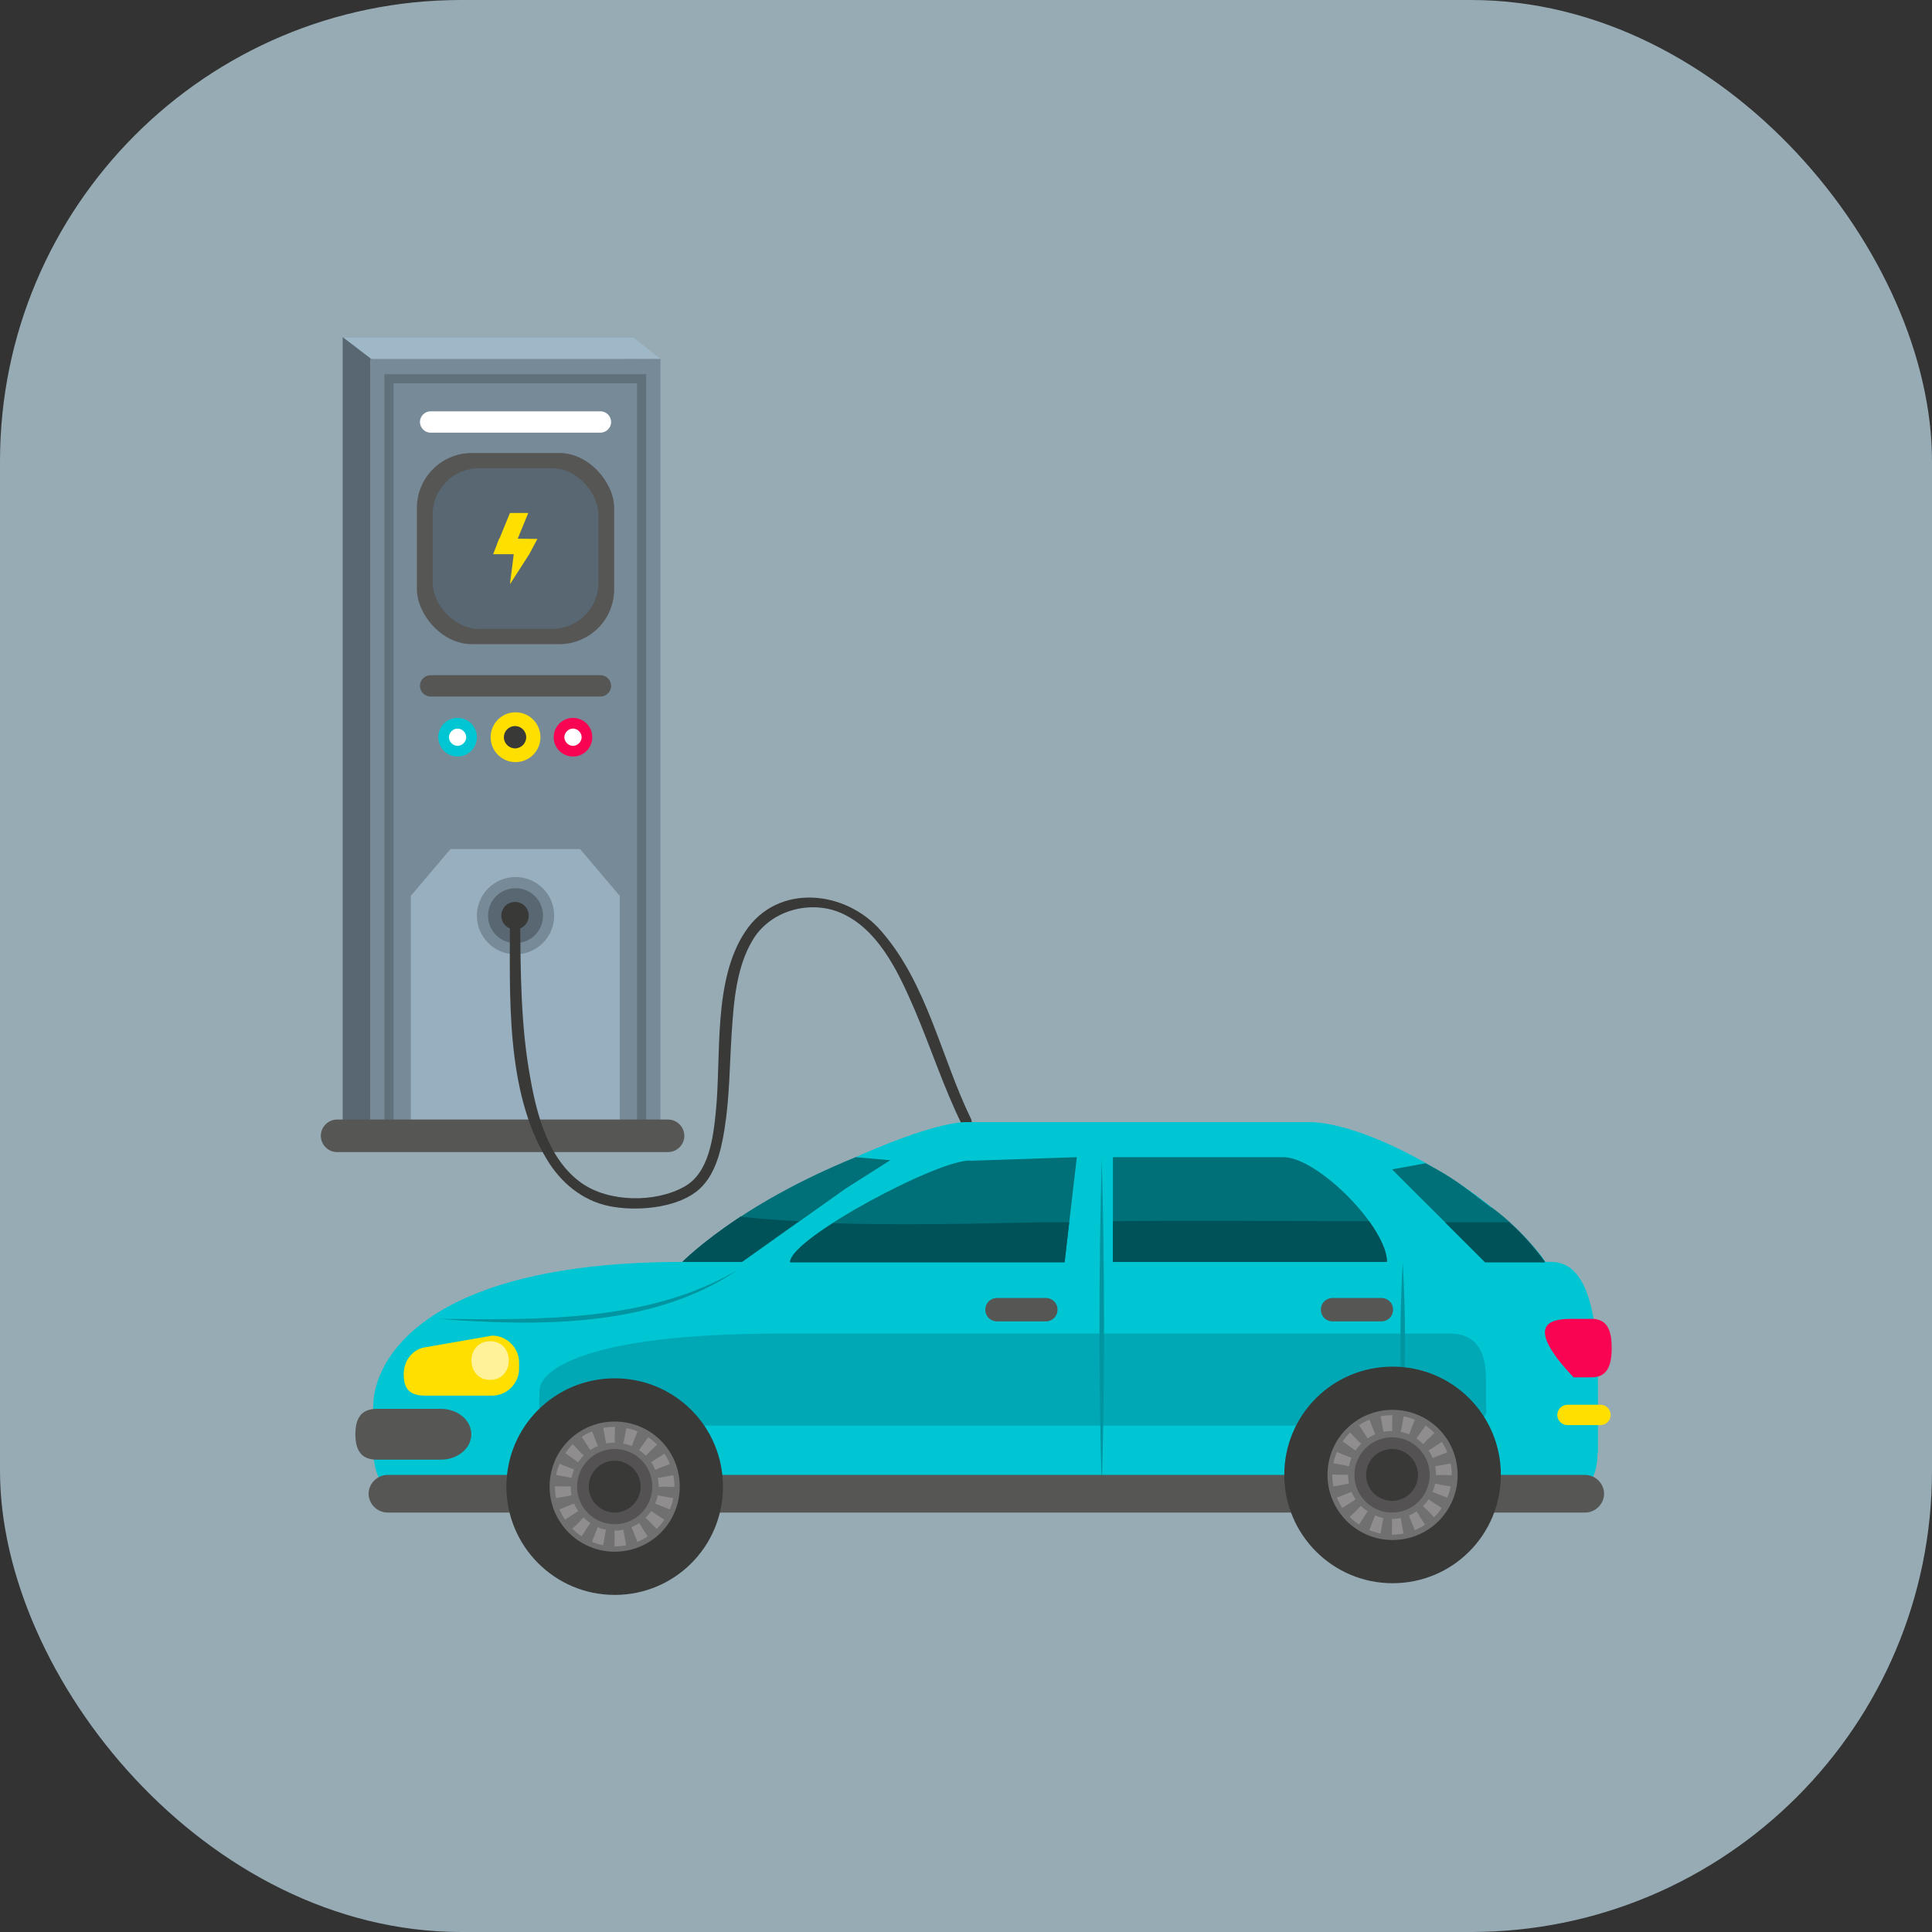 <?xml version="1.0" encoding="UTF-8"?>
<svg id="_圖層_1" data-name="圖層 1" xmlns="http://www.w3.org/2000/svg" version="1.1" viewBox="0 0 38 38">
  <rect x="0" y="0" width="38" height="38" fill="#333333" stroke="none"/>
  <defs>
    <style>
      .cls-1 {
        fill: #f90353;
      }

      .cls-1, .cls-2, .cls-3, .cls-4, .cls-5, .cls-6, .cls-7, .cls-8, .cls-9, .cls-10, .cls-11, .cls-12, .cls-13, .cls-14, .cls-15, .cls-16, .cls-17 {
        stroke-width: 0px;
      }

      .cls-18 {
        opacity: .7;
        stroke: #586771;
        stroke-width: .18px;
      }

      .cls-18, .cls-19, .cls-20 {
        fill: none;
        stroke-miterlimit: 10;
      }

      .cls-2, .cls-13 {
        fill: #0095a0;
      }

      .cls-3 {
        fill: #005259;
      }

      .cls-4 {
        fill: #545252;
      }

      .cls-5 {
        fill: #565655;
      }

      .cls-6, .cls-8 {
        fill: #9fb8c8;
      }

      .cls-7 {
        fill: #007078;
      }

      .cls-8 {
        opacity: .8;
      }

      .cls-9 {
        fill: #717070;
      }

      .cls-10 {
        fill: #c8e6f5;
        opacity: .67;
      }

      .cls-19 {
        stroke-dasharray: 0 0 .2 .2;
      }

      .cls-19, .cls-20 {
        stroke: #8f8d8d;
        stroke-width: .31px;
      }

      .cls-20 {
        stroke-dasharray: 0 0 .2 .2;
      }

      .cls-21, .cls-13 {
        opacity: .6;
      }

      .cls-11 {
        fill: #00c6d4;
      }

      .cls-12 {
        fill: #778a97;
      }

      .cls-14 {
        fill: #fff;
      }

      .cls-15 {
        fill: #393938;
      }

      .cls-16 {
        fill: #ffdf00;
      }

      .cls-17 {
        fill: #586771;
      }
    </style>
  </defs>
  <rect class="cls-10" y="0" width="38" height="38" rx="9.07" ry="9.07"/>
  <g>
    <g>
      <g>
        <g>
          <g>
            <rect class="cls-17" x="6.74" y="6.63" width="5.71" height="15.57"/>
            <polygon class="cls-6" points="12.99 7.06 7.38 7.12 6.74 6.63 12.45 6.63 12.99 7.06"/>
            <rect class="cls-12" x="7.28" y="7.06" width="5.71" height="15.37"/>
          </g>
          <rect class="cls-18" x="7.65" y="7.45" width="4.97" height="14.81"/>
          <g>
            <g>
              <g>
                <circle class="cls-16" cx="10.14" cy="14.5" r=".49"/>
                <path class="cls-15" d="M10.35,14.5c0,.12-.1.22-.22.22s-.22-.1-.22-.22.1-.22.22-.22.22.1.22.22Z"/>
              </g>
              <g>
                <circle class="cls-1" cx="11.27" cy="14.5" r=".38"/>
                <path class="cls-14" d="M11.44,14.5c0,.09-.08.17-.17.17s-.17-.08-.17-.17.08-.17.17-.17.17.08.17.17Z"/>
              </g>
              <g>
                <circle class="cls-11" cx="9" cy="14.5" r=".38"/>
                <path class="cls-14" d="M9.17,14.5c0,.09-.08.17-.17.17s-.17-.08-.17-.17.08-.17.17-.17.17.08.17.17Z"/>
              </g>
            </g>
            <g>
              <polygon class="cls-8" points="12.19 22.44 10.14 22.44 8.08 22.44 8.08 17.62 8.86 16.7 10.14 16.7 11.41 16.7 12.19 17.62 12.19 22.44"/>
              <g>
                <circle class="cls-12" cx="10.14" cy="18.01" r=".76"/>
                <path class="cls-17" d="M10.68,18.01c0,.3-.24.54-.54.54s-.54-.24-.54-.54.24-.54.54-.54.54.24.54.54Z"/>
                <path class="cls-15" d="M10.4,18.01c0,.15-.12.27-.27.27s-.27-.12-.27-.27.12-.27.27-.27.27.12.27.27Z"/>
              </g>
            </g>
            <g>
              <path class="cls-5" d="M12.02,13.49c0,.12-.1.21-.21.21h-3.34c-.12,0-.21-.1-.21-.21h0c0-.12.1-.21.21-.21h3.34c.12,0,.21.1.21.21h0Z"/>
              <path class="cls-14" d="M12.02,8.3c0,.12-.1.21-.21.21h-3.34c-.12,0-.21-.1-.21-.21h0c0-.12.1-.21.21-.21h3.34c.12,0,.21.1.21.21h0Z"/>
              <g>
                <g>
                  <rect class="cls-5" x="8.2" y="8.91" width="3.88" height="3.76" rx="1.08" ry="1.08"/>
                  <rect class="cls-17" x="8.51" y="9.21" width="3.26" height="3.16" rx=".91" ry=".91"/>
                </g>
                <g>
                  <polygon class="cls-16" points="10.14 10.7 9.78 10.7 10.03 10.09 10.39 10.09 10.14 10.7"/>
                  <polygon class="cls-16" points="10.05 11.46 10.03 11.49 10.11 10.86 10.41 10.9 10.05 11.46"/>
                  <polygon class="cls-16" points="10.41 10.9 9.7 10.9 9.82 10.59 10.57 10.6 10.41 10.9"/>
                </g>
              </g>
            </g>
          </g>
        </g>
        <path class="cls-5" d="M13.46,22.34c0,.18-.15.32-.32.32h-6.51c-.18,0-.32-.15-.32-.32h0c0-.18.15-.32.32-.32h6.51c.18,0,.32.15.32.32h0Z"/>
      </g>
      <path class="cls-15" d="M10.03,18.07c0,1.51-.09,3.4.73,4.74.27.45.69.8,1.21.91s1.28.05,1.71-.27c.38-.28.5-.8.57-1.24.1-.62.1-1.25.14-1.87s.09-1.32.42-1.86c.37-.61,1.22-.81,1.84-.47.68.36,1.05,1.18,1.34,1.85.32.75.57,1.53.93,2.26.06.12.24.02.18-.11-.59-1.21-.86-2.66-1.77-3.7-.69-.8-2.03-.95-2.67.01s-.47,2.42-.58,3.54c-.05.5-.13,1.21-.62,1.48-.57.32-1.48.31-2.02-.07-.65-.46-.88-1.33-1.01-2.07-.19-1.03-.19-2.09-.2-3.14,0-.14-.21-.14-.21,0h0Z"/>
    </g>
    <g>
      <g>
        <g>
          <path class="cls-11" d="M31.42,28.59c0,.97-.79.83-1.75.83H8.17c-.97,0-.83-.79-.83-1.75h0c0-.97,1.09-2.85,6.09-2.85h17.08c.97,0,.92,1.89.92,2.85v.92Z"/>
          <path class="cls-11" d="M12.82,25.75c0-1.24,4.95-3.68,6.19-3.68h6.73c1.24,0,3.75,1.46,4.66,2.75l.57.87"/>
        </g>
        <path class="cls-13" d="M29.24,27.71c0,.38-.61.33-1.36.33H11.25c-.75,0-.64-.31-.64-.69h0c0-.38.85-1.12,4.71-1.12h13.2c.75,0,.71.74.71,1.12v.36Z"/>
        <g>
          <g>
            <path class="cls-7" d="M20.94,24.82h-5.4c0-.47,3-2.06,3.56-1.99l2.08-.07-.24,2.06h0Z"/>
            <path class="cls-3" d="M20.52,24.04c-1.38.03-2.76.06-4.14.02-.49.31-.84.61-.84.77h5.4l.09-.79c-.17,0-.34,0-.51,0Z"/>
          </g>
          <g>
            <path class="cls-7" d="M27.28,24.82h-5.39v-.94h0v-1.12h3.35c.68,0,2.04,1.38,2.04,2.06h0Z"/>
            <path class="cls-3" d="M21.89,24.02v.8h5.39c0-.22-.14-.5-.35-.8-1.68,0-3.36-.02-5.04,0Z"/>
          </g>
          <g>
            <path class="cls-7" d="M29.34,23.75c.65.47,1.05,1.07,1.05,1.07h-1.18l-1.28-1.27h0l-.55-.55.66-.12c.59.31.76.47,1.29.87h0Z"/>
            <path class="cls-3" d="M29.69,24.04c-.42,0-.85,0-1.27,0l.79.79h1.18s-.26-.39-.7-.78Z"/>
          </g>
          <g>
            <path class="cls-7" d="M16.63,23.38h0l-2.03,1.44h-1.17s1.04-1.1,3.4-2.06h0l.68.06-.88.56Z"/>
            <path class="cls-3" d="M14.55,23.94c-.77.51-1.13.88-1.13.88h1.17l1.12-.8c-.39-.02-.78-.05-1.16-.09Z"/>
          </g>
        </g>
        <g>
          <path class="cls-2" d="M21.67,22.78c.06,2.18.06,4.37,0,6.55-.06-2.18-.06-4.37,0-6.55,0,0-.06,2.18,0,0Z"/>
          <path class="cls-2" d="M27.59,24.82c.06,1.03.06,2.05,0,3.08-.06-1.03-.06-2.05,0-3.08,0,0-.06,1.03,0,0Z"/>
          <path class="cls-2" d="M8.61,25.94c1.97.02,4.17.07,5.91-.97-1.67,1.15-3.95,1.12-5.91.97h0Z"/>
        </g>
        <g>
          <g>
            <path class="cls-5" d="M25.98,25.76c0,.13.1.23.23.23h.96c.13,0,.23-.1.23-.23h0c0-.13-.1-.23-.23-.23h-.96c-.13,0-.23.1-.23.23h0Z"/>
            <path class="cls-5" d="M19.38,25.76c0,.13.1.23.23.23h.96c.13,0,.23-.1.23-.23h0c0-.13-.1-.23-.23-.23h-.96c-.13,0-.23.1-.23.23h0Z"/>
          </g>
          <g>
            <path class="cls-1" d="M31.7,26.52c0,.32-.08.57-.39.57h-.36c-1.09-1.15-.32-1.15,0-1.15h.36c.32,0,.39.26.39.57h0Z"/>
            <path class="cls-16" d="M31.68,27.83c0,.11-.09.2-.2.2h-.65c-.11,0-.2-.09-.2-.2h0c0-.11.09-.2.2-.2h.65c.11,0,.2.09.2.2h0Z"/>
          </g>
          <g>
            <path class="cls-5" d="M9.27,28.21c0,.28-.27.5-.6.5h-1.26c-.33,0-.42-.22-.42-.5h0c0-.28.09-.5.42-.5h1.26c.33,0,.6.22.6.5h0Z"/>
            <g>
              <path class="cls-16" d="M10.21,26.92c0,.29-.24.53-.53.53h-1.32c-.29,0-.42-.12-.42-.42h0c0-.29.2-.5.42-.53l1.32-.23c.29,0,.53.24.53.53v.11Z"/>
              <g class="cls-21">
                <path class="cls-14" d="M9.64,27.14c.49,0,.49-.76,0-.76s-.49.76,0,.76h0Z"/>
              </g>
            </g>
          </g>
        </g>
      </g>
      <g>
        <path class="cls-5" d="M31.55,29.38c0,.2-.17.37-.37.37H7.62c-.2,0-.37-.17-.37-.37h0c0-.2.17-.37.37-.37h23.56c.2,0,.37.17.37.37h0Z"/>
        <g>
          <g>
            <path class="cls-15" d="M25.26,29.01c0,1.17.95,2.13,2.13,2.13s2.13-.95,2.13-2.13-.95-2.13-2.13-2.13-2.13.95-2.13,2.13Z"/>
            <path class="cls-9" d="M26.11,29.01c0,.7.57,1.28,1.28,1.28s1.28-.57,1.28-1.28-.57-1.28-1.28-1.28-1.28.57-1.28,1.28Z"/>
            <path class="cls-20" d="M26.36,29.01c0,.56.46,1.02,1.02,1.02s1.02-.46,1.02-1.02-.46-1.02-1.02-1.02-1.02.46-1.02,1.02Z"/>
            <circle class="cls-4" cx="27.38" cy="29.01" r=".74"/>
            <path class="cls-15" d="M26.87,29.01c0,.28.23.51.51.51s.51-.23.51-.51-.23-.51-.51-.51-.51.23-.51.51Z"/>
          </g>
          <g>
            <path class="cls-15" d="M9.96,29.24c0,1.17.95,2.13,2.13,2.13s2.13-.95,2.13-2.13-.95-2.13-2.13-2.13-2.13.95-2.13,2.13Z"/>
            <path class="cls-9" d="M10.81,29.24c0,.7.57,1.28,1.28,1.28s1.28-.57,1.28-1.28-.57-1.28-1.28-1.28-1.28.57-1.28,1.28Z"/>
            <path class="cls-19" d="M11.07,29.24c0,.56.46,1.02,1.02,1.02s1.02-.46,1.02-1.02-.46-1.02-1.02-1.02-1.02.46-1.02,1.02Z"/>
            <circle class="cls-4" cx="12.09" cy="29.24" r=".74"/>
            <path class="cls-15" d="M11.58,29.24c0,.28.23.51.51.51s.51-.23.51-.51-.23-.51-.51-.51-.51.23-.51.51Z"/>
          </g>
        </g>
      </g>
    </g>
  </g>
</svg>